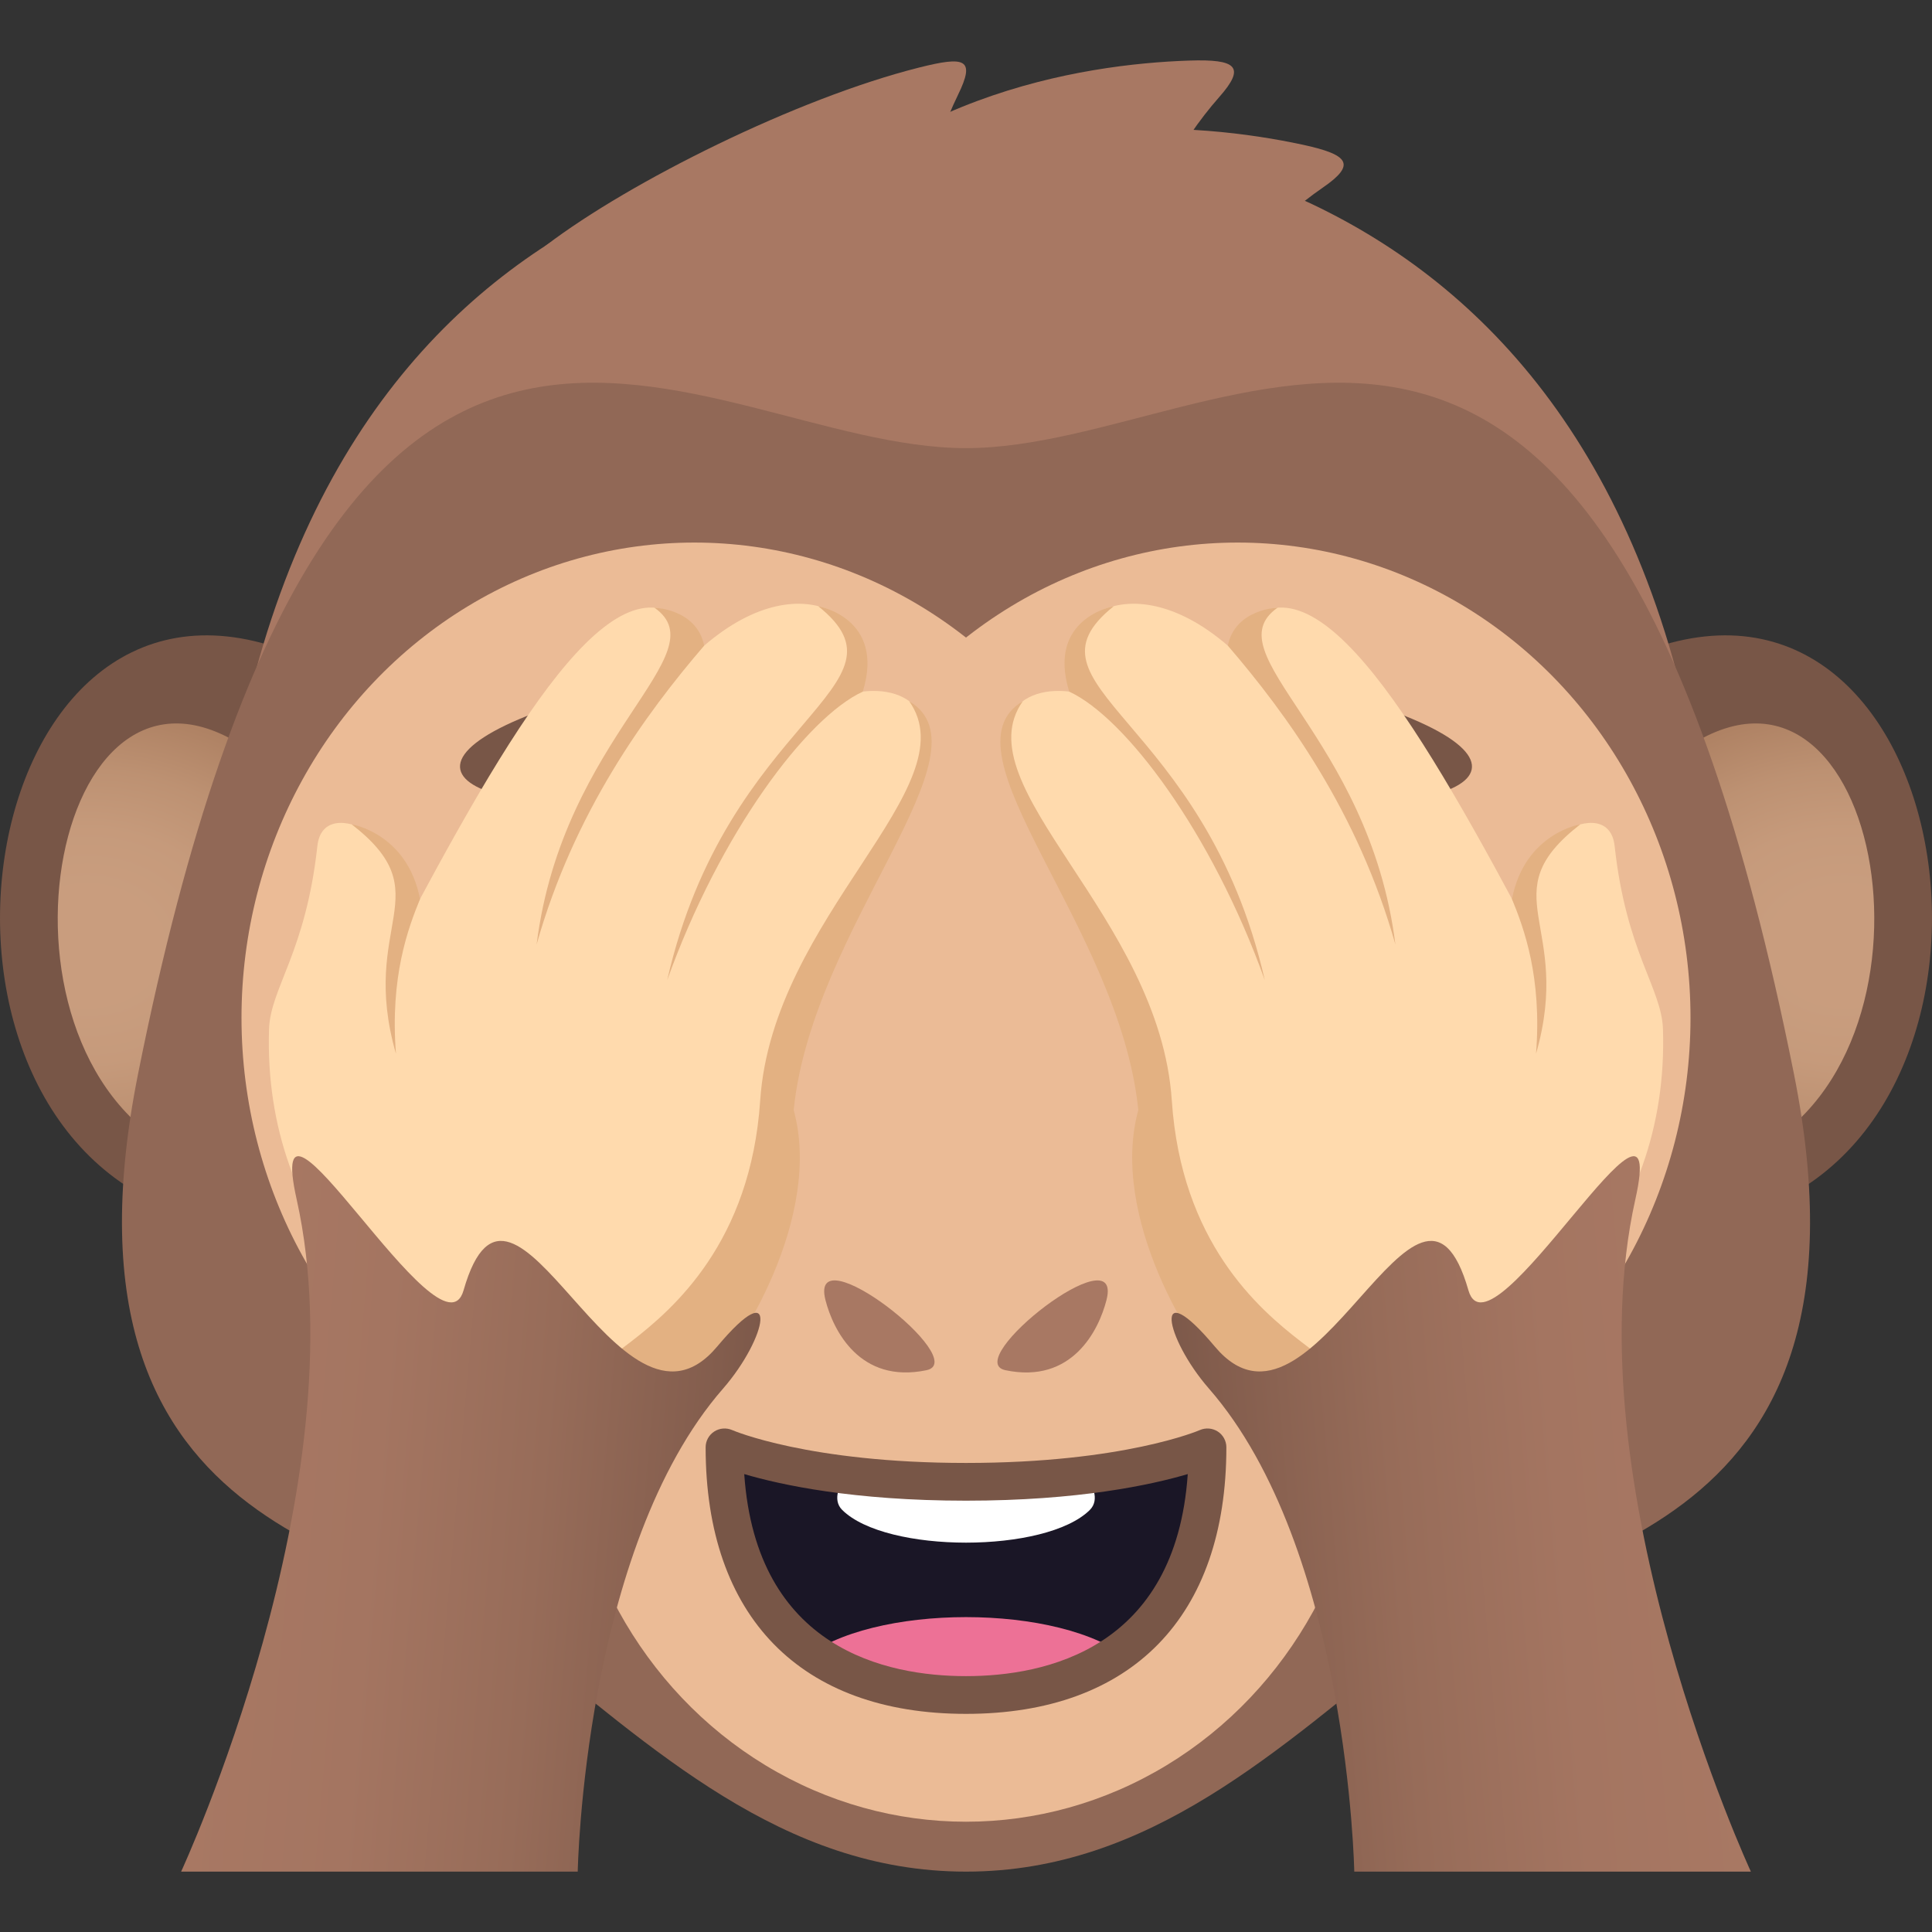 <?xml version="1.0" encoding="utf-8"?>
<!-- Generator: Adobe Illustrator 15.0.0, SVG Export Plug-In . SVG Version: 6.00 Build 0)  -->
<!DOCTYPE svg PUBLIC "-//W3C//DTD SVG 1.1//EN" "http://www.w3.org/Graphics/SVG/1.1/DTD/svg11.dtd">
<svg version="1.1" id="Layer_1" xmlns:x="http://ns.adobe.com/Extensibility/1.0/" xmlns:i="http://ns.adobe.com/AdobeIllustrator/10.0/" xmlns:graph="http://ns.adobe.com/Graphs/1.0/"
	 xmlns="http://www.w3.org/2000/svg" xmlns:xlink="http://www.w3.org/1999/xlink" xmlns:a="http://ns.adobe.com/AdobeSVGViewerExtensions/3.0/"
	 x="0px" y="0px" width="64px" height="64px" viewBox="0 0 64 64" enable-background="new 0 0 64 64" xml:space="preserve">
<rect x="0" y="0" width="64" height="64" fill="#333333" stroke="none"/>
<path fill="#A87863" d="M24.864,8.923c4.18-5.778,11.022-6.799,14.521-6.916c1.582-0.054,1.891,0.204,1.002,1.21
	c-1.305,1.481-2.557,3.663-3.279,6.66C36.203,13.597,23.078,11.399,24.864,8.923z"/>
<path fill="#A87863" d="M27.387,7.976c5.453-4.594,12.337-3.917,15.76-3.184c1.544,0.333,1.785,0.657,0.678,1.419
	c-1.624,1.118-3.367,2.932-4.795,5.659C37.254,15.261,25.053,9.94,27.387,7.976z"/>
<path fill="#A87863" d="M18.11,8.113c2.759-2.097,8.284-4.856,12.331-5.874c1.533-0.386,1.881-0.296,1.293,0.906
	c-0.863,1.77-1.485,4.202-1.383,7.277C30.476,14.244,15.686,9.956,18.11,8.113z"/>
<path fill="#785647" d="M59.422,39.529c8.541-4.907,4.486-23.824-6.834-17.024C48.043,25.235,54.824,42.171,59.422,39.529z"/>
<radialGradient id="SVGID_1_" cx="1092.335" cy="-893.435" r="8.572" gradientTransform="matrix(0 0.931 1.171 0 1107.312 -985.635)" gradientUnits="userSpaceOnUse">
	<stop  offset="0.261" style="stop-color:#EBBB96"/>
	<stop  offset="0.485" style="stop-color:#E7B792"/>
	<stop  offset="0.729" style="stop-color:#DAAA85"/>
	<stop  offset="0.98" style="stop-color:#C69470"/>
	<stop  offset="1" style="stop-color:#C4926E"/>
	<a:midPointStop  offset="0.261" style="stop-color:#EBBB96"/>
	<a:midPointStop  offset="0.691" style="stop-color:#EBBB96"/>
	<a:midPointStop  offset="1" style="stop-color:#C4926E"/>
</radialGradient>
<path opacity="0.7" fill="url(#SVGID_1_)" d="M58.766,37.757c6.209-4.208,3.031-18.552-3.906-12.188
	C52.256,27.959,55.84,39.74,58.766,37.757z"/>
<path fill="#785647" d="M4.578,39.529c-8.541-4.907-4.486-23.824,6.834-17.024C15.957,25.235,9.176,42.171,4.578,39.529z"/>
<radialGradient id="SVGID_2_" cx="1092.335" cy="-1035.235" r="8.572" gradientTransform="matrix(0 0.931 -1.171 0 -1209.375 -985.635)" gradientUnits="userSpaceOnUse">
	<stop  offset="0.261" style="stop-color:#EBBB96"/>
	<stop  offset="0.485" style="stop-color:#E7B792"/>
	<stop  offset="0.729" style="stop-color:#DAAA85"/>
	<stop  offset="0.98" style="stop-color:#C69470"/>
	<stop  offset="1" style="stop-color:#C4926E"/>
	<a:midPointStop  offset="0.261" style="stop-color:#EBBB96"/>
	<a:midPointStop  offset="0.691" style="stop-color:#EBBB96"/>
	<a:midPointStop  offset="1" style="stop-color:#C4926E"/>
</radialGradient>
<path opacity="0.7" fill="url(#SVGID_2_)" d="M5.234,37.757c-6.209-4.208-3.031-18.552,3.906-12.188
	C11.744,27.959,8.16,39.74,5.234,37.757z"/>
<path fill="#A87863" d="M57,34.573C57,6.575,38.952,4.353,32,4.353S7,6.575,7,34.573C7,45.747,57,45.748,57,34.573z"/>
<path fill="#916856" d="M59.424,35.561C52.865,2.787,40.955,14.845,32,14.845S11.135,2.787,4.576,35.561
	C1.379,51.535,13.377,51.334,17.055,54.27C21.623,57.916,25.914,62,32,62s10.377-4.084,14.945-7.73
	C50.623,51.334,62.621,51.535,59.424,35.561z"/>
<radialGradient id="SVGID_3_" cx="32" cy="41.86" r="13.282" gradientTransform="matrix(1 0 0 1.05 0 2.476)" gradientUnits="userSpaceOnUse">
	<stop  offset="0" style="stop-color:#EBBB96"/>
	<stop  offset="1" style="stop-color:#EBBB96"/>
	<a:midPointStop  offset="0" style="stop-color:#EBBB96"/>
	<a:midPointStop  offset="0.5" style="stop-color:#EBBB96"/>
	<a:midPointStop  offset="1" style="stop-color:#EBBB96"/>
</radialGradient>
<ellipse fill="url(#SVGID_3_)" cx="32" cy="46.408" rx="13.281" ry="13.939"/>
<radialGradient id="SVGID_4_" cx="41" cy="29.765" r="15" gradientTransform="matrix(1 0 0 1.05 0 2.476)" gradientUnits="userSpaceOnUse">
	<stop  offset="0" style="stop-color:#EBBB96"/>
	<stop  offset="1" style="stop-color:#EBBB96"/>
	<a:midPointStop  offset="0" style="stop-color:#EBBB96"/>
	<a:midPointStop  offset="0.5" style="stop-color:#EBBB96"/>
	<a:midPointStop  offset="1" style="stop-color:#EBBB96"/>
</radialGradient>
<ellipse fill="url(#SVGID_4_)" cx="41" cy="33.715" rx="15" ry="15.742"/>
<radialGradient id="SVGID_5_" cx="23" cy="29.765" r="15" gradientTransform="matrix(1 0 0 1.05 0 2.476)" gradientUnits="userSpaceOnUse">
	<stop  offset="0" style="stop-color:#EBBB96"/>
	<stop  offset="1" style="stop-color:#EBBB96"/>
	<a:midPointStop  offset="0" style="stop-color:#EBBB96"/>
	<a:midPointStop  offset="0.5" style="stop-color:#EBBB96"/>
	<a:midPointStop  offset="1" style="stop-color:#EBBB96"/>
</radialGradient>
<ellipse fill="url(#SVGID_5_)" cx="23" cy="33.715" rx="15" ry="15.742"/>
<path fill="#A87863" d="M36.654,43.064c0.572-2.239-4.857,2.011-3.346,2.326C35.512,45.851,36.398,44.071,36.654,43.064z"/>
<path fill="#A87863" d="M27.344,43.064c-0.568-2.239,4.859,2.011,3.346,2.326C28.488,45.849,27.6,44.071,27.344,43.064z"/>
<path fill="#785647" d="M44.924,28.838c-5.318,0-7.401,4.506-6.938,8.021c0.346,2.612,13.538,2.612,13.877,0
	C52.358,33.056,49.782,28.838,44.924,28.838z"/>
<path fill="#FFFFFF" d="M44.926,30.09c-3.834,0-6.939,2.855-6.939,6.374c0,3.041,3.105,6.374,6.939,6.374s6.938-3.886,6.938-6.374
	C51.863,32.945,48.76,30.09,44.926,30.09z"/>
<ellipse fill="#1A1626" cx="44.258" cy="36.401" rx="5.181" ry="5.073"/>
<path fill="#FFFFFF" d="M43.846,33.864c0,1.844-2.826,1.844-2.826,0C41.02,32.018,43.846,32.018,43.846,33.864z"/>
<path fill="#785647" d="M19.076,28.838c5.32,0,7.403,4.506,6.938,8.021c-0.346,2.612-13.536,2.612-13.877,0
	C11.644,33.056,14.218,28.838,19.076,28.838z"/>
<path fill="#FFFFFF" d="M19.076,30.09c3.834,0,6.938,2.855,6.938,6.374c0,3.041-3.104,6.374-6.938,6.374s-6.939-3.886-6.939-6.374
	C12.137,32.945,15.242,30.09,19.076,30.09z"/>
<ellipse fill="#1A1626" cx="19.742" cy="36.401" rx="5.181" ry="5.073"/>
<path fill="#FFFFFF" d="M20.154,33.864c0,1.844,2.826,1.844,2.826,0C22.98,32.018,20.154,32.018,20.154,33.864z"/>
<path fill="#785647" d="M19.765,22.952c-8.298,2.328-3.978,4.478,3.271,3.372C27.125,25.7,25.227,21.419,19.765,22.952z"/>
<path fill="#785647" d="M44.234,22.952c-5.461-1.533-7.36,2.748-3.27,3.372C48.213,27.43,52.533,25.28,44.234,22.952z"/>
<path fill="#FFDAAD" d="M13.789,30.01c3.76-7.01,7.193-12.445,9.538-8.622c3.393-2.927,6.194-0.648,5.026,1.554
	c1.986-0.356,3.124,1.056,1.816,3.443c-2.357,4.301-4.059,8.346-4.114,10.234C27.342,51.2,8.492,47.272,8.912,34.096
	c0.042-1.361,1.216-2.542,1.601-6.069C10.715,26.169,13.903,28.021,13.789,30.01z"/>
<path fill="#E3B182" d="M22.102,32.468c1.753-4.886,4.619-8.7,6.478-9.556c0.757-2.442-1.475-2.831-1.475-2.831
	C30.446,22.755,24.095,23.735,22.102,32.468z"/>
<path fill="#E3B182" d="M17.776,31.286c1.235-4.371,3.596-7.626,5.551-9.898c-0.251-1.221-1.649-1.258-1.649-1.258
	C23.861,21.665,18.647,24.349,17.776,31.286z"/>
<path fill="#E3B182" d="M30.118,23.229c2.01,2.828-4.531,7.112-4.936,13.231c-0.629,9.368-10.198,8.837-1.728,9.236
	c1.048-1.009,3.807-5.4,2.838-8.924C26.908,30.677,32.928,24.897,30.118,23.229z"/>
<path fill="#E3B182" d="M11.651,27.308c2.992,2.324,0.224,3.28,1.466,7.599c-0.2-2.545,0.4-4.153,0.797-5.125
	C13.49,27.599,11.651,27.308,11.651,27.308z"/>
<linearGradient id="SVGID_6_" gradientUnits="userSpaceOnUse" x1="-21.059" y1="58.043" x2="-3.536" y2="58.043" gradientTransform="matrix(0.996 0.087 -0.087 0.996 33.084 -5.915)">
	<stop  offset="0" style="stop-color:#A87863"/>
	<stop  offset="0.301" style="stop-color:#A47561"/>
	<stop  offset="0.613" style="stop-color:#976C59"/>
	<stop  offset="0.928" style="stop-color:#835D4D"/>
	<stop  offset="1" style="stop-color:#7D594A"/>
	<a:midPointStop  offset="0" style="stop-color:#A87863"/>
	<a:midPointStop  offset="0.7" style="stop-color:#A87863"/>
	<a:midPointStop  offset="1" style="stop-color:#7D594A"/>
</linearGradient>
<path fill="url(#SVGID_6_)" d="M23.755,44.609c-3.264,3.89-6.758-7.602-8.399-1.865c-0.73,2.555-6.684-8.189-5.529-3.014
	C11.937,49.183,6,62,6,62h13.138c0,0,0.193-10.705,4.811-15.997C25.432,44.303,25.835,42.128,23.755,44.609z"/>
<path fill="#FFDAAD" d="M50.211,30.01c-3.76-7.01-7.193-12.445-9.538-8.622c-3.393-2.927-6.194-0.648-5.026,1.554
	c-1.986-0.356-3.124,1.056-1.816,3.443c2.357,4.301,4.059,8.346,4.114,10.234C36.658,51.2,55.508,47.272,55.088,34.096
	c-0.042-1.361-1.216-2.542-1.601-6.069C53.285,26.169,50.097,28.021,50.211,30.01z"/>
<path fill="#E3B182" d="M41.898,32.468c-1.753-4.886-4.619-8.7-6.478-9.556c-0.757-2.442,1.475-2.831,1.475-2.831
	C33.554,22.755,39.905,23.735,41.898,32.468z"/>
<path fill="#E3B182" d="M46.224,31.286c-1.235-4.371-3.596-7.626-5.551-9.898c0.251-1.221,1.649-1.258,1.649-1.258
	C40.139,21.665,45.353,24.349,46.224,31.286z"/>
<path fill="#E3B182" d="M33.882,23.229c-2.01,2.828,4.531,7.112,4.936,13.231c0.629,9.368,10.198,8.837,1.728,9.236
	c-1.048-1.009-3.807-5.4-2.838-8.924C37.092,30.677,31.072,24.897,33.882,23.229z"/>
<path fill="#E3B182" d="M52.349,27.308c-2.992,2.324-0.224,3.28-1.466,7.599c0.2-2.545-0.4-4.153-0.797-5.125
	C50.51,27.599,52.349,27.308,52.349,27.308z"/>
<linearGradient id="SVGID_7_" gradientUnits="userSpaceOnUse" x1="51.857" y1="51.66" x2="69.38" y2="51.66" gradientTransform="matrix(-0.996 0.087 0.087 0.996 104.112 -5.915)">
	<stop  offset="0" style="stop-color:#A87863"/>
	<stop  offset="0.301" style="stop-color:#A47561"/>
	<stop  offset="0.613" style="stop-color:#976C59"/>
	<stop  offset="0.928" style="stop-color:#835D4D"/>
	<stop  offset="1" style="stop-color:#7D594A"/>
	<a:midPointStop  offset="0" style="stop-color:#A87863"/>
	<a:midPointStop  offset="0.7" style="stop-color:#A87863"/>
	<a:midPointStop  offset="1" style="stop-color:#7D594A"/>
</linearGradient>
<path fill="url(#SVGID_7_)" d="M40.245,44.609c3.264,3.89,6.758-7.602,8.399-1.865c0.73,2.555,6.684-8.189,5.529-3.014
	C52.063,49.183,58,62,58,62H44.862c0,0-0.193-10.705-4.811-15.997C38.568,44.303,38.165,42.128,40.245,44.609z"/>
<path fill="#1A1626" d="M40,47.944c0,5.917-3.582,8.205-8,8.205c-4.417,0-8-2.288-8-8.205c0,0,5.98,1.143,8,1.143
	C34.021,49.087,40,47.944,40,47.944z"/>
<path fill="#FFFFFF" d="M27.9,50.02c1.457,1.443,6.745,1.443,8.201,0c0.361-0.357,0.018-0.893,0.018-0.893h-8.234
	C27.885,49.127,27.538,49.662,27.9,50.02z"/>
<path fill="#ED7196" d="M37.422,54.982c-2.247-1.884-8.596-1.884-10.842,0c1.427,0.9,3.326,1.166,5.42,1.166
	S35.996,55.883,37.422,54.982z"/>
<path fill="#785647" d="M32,56.774c-5.48,0-8.625-3.219-8.625-8.83c0-0.211,0.107-0.408,0.285-0.523
	c0.176-0.114,0.4-0.132,0.594-0.048c0.025,0.011,2.531,1.089,7.746,1.089c5.216,0,7.723-1.078,7.746-1.089
	c0.193-0.084,0.418-0.066,0.595,0.048c0.177,0.115,0.284,0.313,0.284,0.523C40.625,53.556,37.482,56.774,32,56.774z M24.654,48.831
	c0.398,5.798,4.721,6.693,7.346,6.693c2.626,0,6.948-0.896,7.346-6.693c-1.203,0.355-3.613,0.881-7.346,0.881
	S25.857,49.187,24.654,48.831z"/>
</svg>
